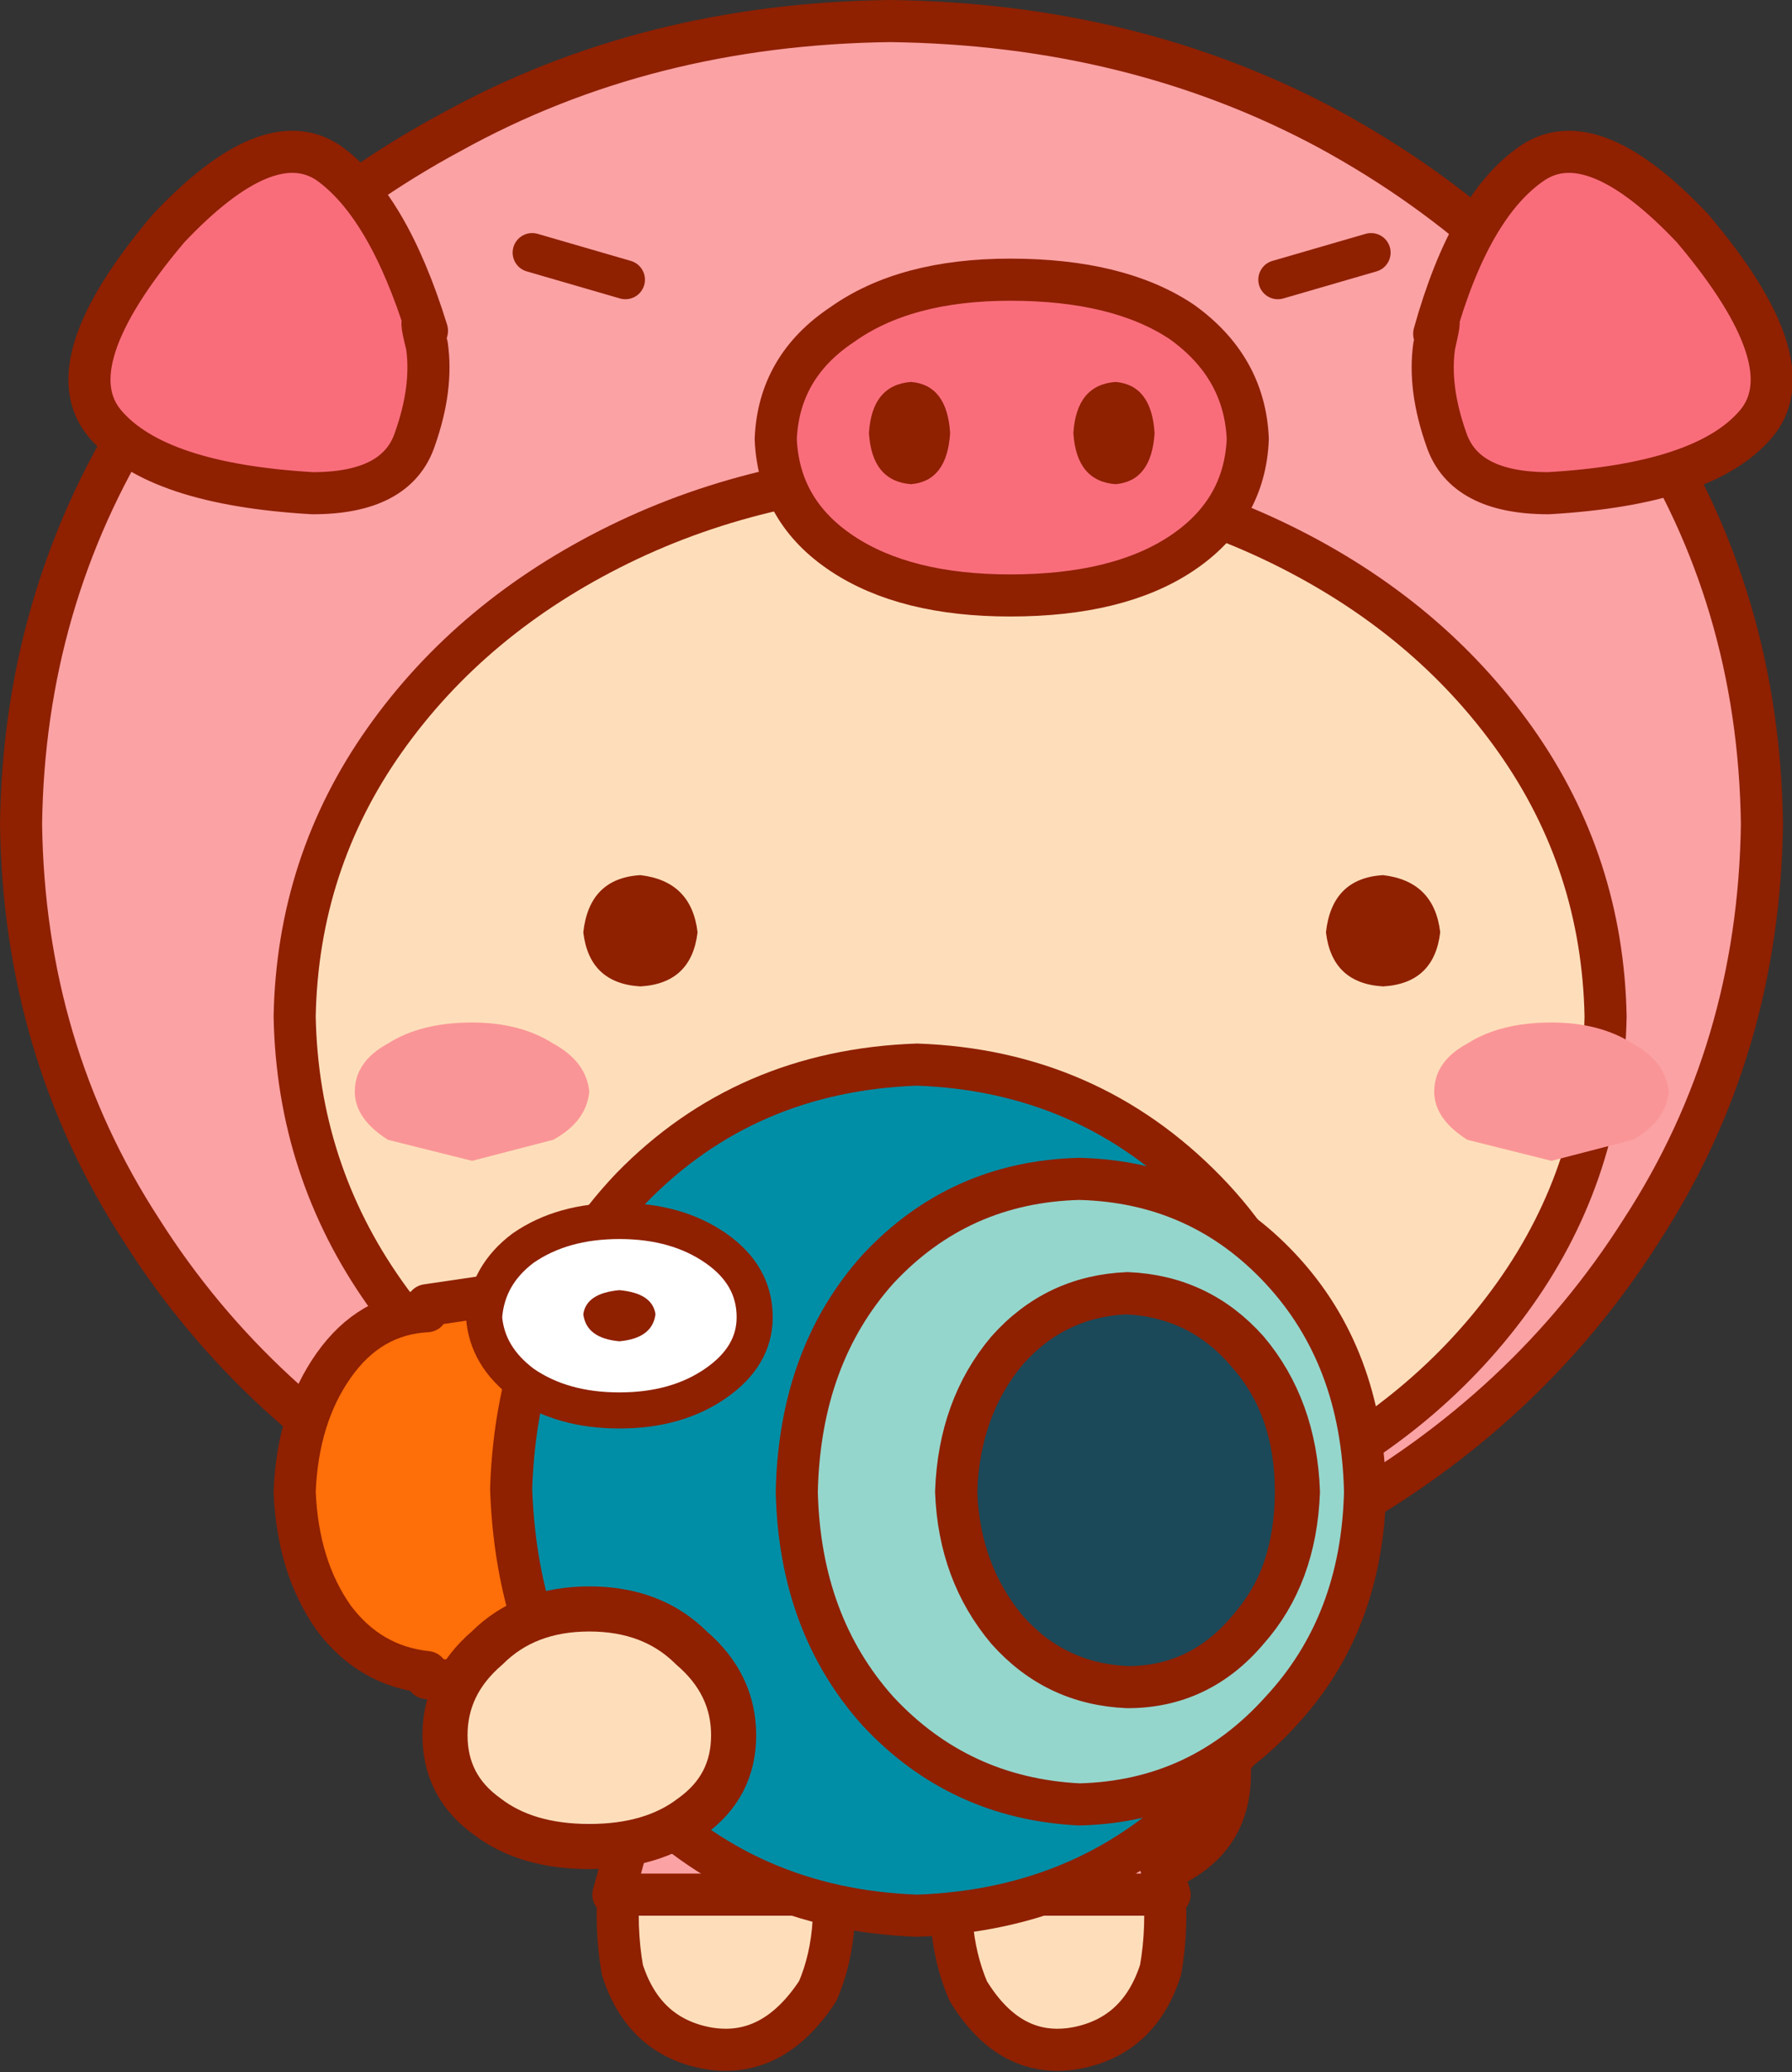 <?xml version="1.0" encoding="UTF-8" standalone="no"?>
<svg xmlns:xlink="http://www.w3.org/1999/xlink" height="34.45px" width="29.8px" xmlns="http://www.w3.org/2000/svg">
  <rect width="100%" height="100%" fill="#333333" stroke="none"/>
  <g transform="matrix(1.0, 0.0, 0.0, 1.0, 4.2, 16.6)">
    <path d="M16.25 12.75 Q16.3 13.7 15.65 14.2 15.0 14.7 14.25 14.55 13.5 14.4 13.1 13.35 L12.65 11.2 Q12.5 10.25 11.65 9.1 L12.55 8.15 14.9 10.15 Q16.05 11.4 16.25 12.75" fill="#fedeba" fill-rule="evenodd" stroke="none"/>
    <path d="M16.25 12.75 Q16.3 13.7 15.65 14.2 15.0 14.7 14.25 14.55 13.5 14.4 13.1 13.35 L12.65 11.2 Q12.5 10.25 11.65 9.1 L12.55 8.15 14.9 10.15 Q16.05 11.4 16.25 12.75 Z" fill="none" stroke="#8f2000" stroke-linecap="round" stroke-linejoin="round" stroke-width="0.7"/>
    <path d="M9.15 11.45 L9.55 14.0 Q9.85 15.45 9.4 16.5 8.65 17.65 7.55 17.45 6.5 17.25 6.15 16.15 5.9 14.75 6.45 12.95 7.0 11.15 7.8 10.05 L9.15 11.45" fill="#fedeba" fill-rule="evenodd" stroke="none"/>
    <path d="M7.8 10.05 Q7.0 11.15 6.45 12.95 5.9 14.75 6.15 16.15 6.5 17.25 7.55 17.45 8.65 17.65 9.4 16.5 9.85 15.45 9.55 14.0 L9.15 11.45" fill="none" stroke="#8f2000" stroke-linecap="round" stroke-linejoin="round" stroke-width="0.7"/>
    <path d="M13.45 10.05 Q14.3 11.15 14.8 12.95 15.35 14.75 15.1 16.15 14.75 17.25 13.7 17.45 12.6 17.65 11.9 16.5 11.45 15.45 11.7 14.0 L12.1 11.45 13.45 10.05" fill="#fedeba" fill-rule="evenodd" stroke="none"/>
    <path d="M13.45 10.05 Q14.3 11.15 14.8 12.95 15.35 14.75 15.1 16.15 14.75 17.25 13.7 17.45 12.6 17.65 11.9 16.5 11.45 15.45 11.7 14.0 L12.1 11.45" fill="none" stroke="#8f2000" stroke-linecap="round" stroke-linejoin="round" stroke-width="0.7"/>
    <path d="M12.75 6.7 L15.25 14.9 6.0 14.9 7.9 8.0 12.75 6.7" fill="#fba2a4" fill-rule="evenodd" stroke="none"/>
    <path d="M7.9 8.0 L6.0 14.9 15.25 14.9 12.75 6.7" fill="none" stroke="#8f2000" stroke-linecap="round" stroke-linejoin="round" stroke-width="0.7"/>
    <path d="M25.1 -2.9 Q25.05 0.85 23.1 3.85 21.2 6.85 17.95 8.65 14.65 10.4 10.65 10.45 6.6 10.4 3.35 8.65 0.05 6.85 -1.85 3.85 -3.8 0.85 -3.85 -2.9 -3.8 -6.6 -1.9 -9.65 0.05 -12.65 3.3 -14.4 6.55 -16.2 10.6 -16.25 14.65 -16.2 17.9 -14.45 21.2 -12.65 23.1 -9.65 25.05 -6.65 25.1 -2.9" fill="#fba2a4" fill-rule="evenodd" stroke="none"/>
    <path d="M25.1 -2.9 Q25.05 0.85 23.1 3.85 21.2 6.85 17.95 8.65 14.65 10.4 10.65 10.45 6.6 10.4 3.35 8.65 0.05 6.85 -1.85 3.85 -3.8 0.85 -3.85 -2.9 -3.8 -6.6 -1.9 -9.65 0.05 -12.65 3.3 -14.4 6.55 -16.2 10.6 -16.25 14.65 -16.2 17.9 -14.45 21.2 -12.65 23.1 -9.65 25.05 -6.65 25.1 -2.9 Z" fill="none" stroke="#8f2000" stroke-linecap="round" stroke-linejoin="round" stroke-width="0.7"/>
    <path d="M22.5 0.3 Q22.45 2.85 21.0 4.9 19.55 6.95 17.1 8.15 14.65 9.4 11.6 9.4 8.55 9.4 6.1 8.15 3.65 6.95 2.2 4.9 0.75 2.85 0.7 0.3 0.75 -2.25 2.2 -4.3 3.65 -6.35 6.1 -7.55 8.55 -8.75 11.6 -8.8 14.65 -8.75 17.1 -7.55 19.55 -6.35 21.0 -4.3 22.45 -2.25 22.5 0.3" fill="#fedeba" fill-rule="evenodd" stroke="none"/>
    <path d="M22.5 0.3 Q22.45 2.85 21.0 4.9 19.55 6.95 17.1 8.15 14.65 9.4 11.6 9.4 8.55 9.4 6.1 8.15 3.65 6.95 2.2 4.9 0.75 2.85 0.7 0.3 0.75 -2.25 2.2 -4.3 3.65 -6.35 6.1 -7.55 8.55 -8.75 11.6 -8.8 14.65 -8.75 17.1 -7.55 19.55 -6.35 21.0 -4.3 22.45 -2.25 22.5 0.3 Z" fill="none" stroke="#8f2000" stroke-linecap="round" stroke-linejoin="round" stroke-width="0.7"/>
    <path d="M7.4 -1.1 Q7.3 -0.25 6.45 -0.2 5.6 -0.25 5.5 -1.1 5.6 -2.0 6.45 -2.05 7.3 -1.95 7.4 -1.1" fill="#8f2000" fill-rule="evenodd" stroke="none"/>
    <path d="M19.75 -1.1 Q19.65 -0.25 18.8 -0.2 17.95 -0.25 17.85 -1.1 17.95 -2.0 18.8 -2.05 19.65 -1.95 19.75 -1.1" fill="#8f2000" fill-rule="evenodd" stroke="none"/>
    <path d="M5.6 1.55 Q5.55 2.05 5.0 2.35 L3.65 2.7 2.25 2.35 Q1.7 2.0 1.7 1.55 1.7 1.05 2.25 0.75 2.8 0.4 3.65 0.4 4.45 0.4 5.0 0.75 5.55 1.05 5.6 1.55" fill="#fa9597" fill-rule="evenodd" stroke="none"/>
    <path d="M23.55 1.55 Q23.5 2.05 22.95 2.35 L21.6 2.7 20.2 2.35 Q19.65 2.0 19.65 1.55 19.65 1.05 20.2 0.75 20.75 0.4 21.6 0.4 22.4 0.4 22.95 0.75 23.5 1.05 23.55 1.55" fill="#fa9597" fill-rule="evenodd" stroke="none"/>
    <path d="M16.55 -9.3 Q16.5 -8.1 15.45 -7.4 14.4 -6.7 12.6 -6.7 10.85 -6.7 9.8 -7.4 8.75 -8.1 8.7 -9.3 8.75 -10.5 9.8 -11.2 10.85 -11.95 12.6 -11.95 14.4 -11.95 15.45 -11.25 16.5 -10.5 16.55 -9.3" fill="#f96d7b" fill-rule="evenodd" stroke="none"/>
    <path d="M16.55 -9.3 Q16.5 -8.1 15.45 -7.4 14.4 -6.7 12.6 -6.7 10.85 -6.7 9.8 -7.4 8.75 -8.1 8.7 -9.3 8.75 -10.5 9.8 -11.2 10.85 -11.95 12.6 -11.95 14.4 -11.95 15.45 -11.25 16.5 -10.5 16.55 -9.3 Z" fill="none" stroke="#8f2000" stroke-linecap="round" stroke-linejoin="round" stroke-width="0.7"/>
    <path d="M11.6 -9.4 Q11.55 -8.6 10.95 -8.55 10.3 -8.6 10.25 -9.4 10.3 -10.2 10.95 -10.25 11.55 -10.2 11.6 -9.4" fill="#8f2000" fill-rule="evenodd" stroke="none"/>
    <path d="M15.0 -9.4 Q14.95 -8.6 14.35 -8.55 13.7 -8.6 13.65 -9.4 13.7 -10.2 14.35 -10.25 14.95 -10.2 15.0 -9.4" fill="#8f2000" fill-rule="evenodd" stroke="none"/>
    <path d="M1.0 -8.4 Q-1.6 -8.55 -2.45 -9.55 -3.3 -10.55 -1.4 -12.8 0.25 -14.55 1.25 -13.9 2.25 -13.2 2.9 -11.1 2.75 -11.45 2.9 -10.85 3.0 -10.15 2.7 -9.3 2.4 -8.4 1.0 -8.4" fill="#f96d7b" fill-rule="evenodd" stroke="none"/>
    <path d="M1.0 -8.4 Q-1.6 -8.55 -2.45 -9.55 -3.3 -10.55 -1.4 -12.8 0.25 -14.55 1.25 -13.9 2.25 -13.2 2.9 -11.1 2.75 -11.45 2.9 -10.85 3.0 -10.15 2.7 -9.3 2.4 -8.4 1.0 -8.4 Z" fill="none" stroke="#8f2000" stroke-linecap="round" stroke-linejoin="round" stroke-width="0.7"/>
    <path d="M21.55 -8.4 Q20.15 -8.4 19.85 -9.3 19.55 -10.15 19.65 -10.85 19.8 -11.5 19.65 -11.05 20.25 -13.2 21.3 -13.9 22.3 -14.55 23.95 -12.8 25.85 -10.55 25.0 -9.55 24.15 -8.55 21.55 -8.4" fill="#f96d7b" fill-rule="evenodd" stroke="none"/>
    <path d="M21.55 -8.4 Q24.15 -8.55 25.0 -9.55 25.85 -10.55 23.95 -12.8 22.3 -14.55 21.3 -13.9 20.25 -13.2 19.65 -11.05 19.8 -11.5 19.65 -10.85 19.55 -10.15 19.85 -9.3 20.15 -8.4 21.55 -8.4 Z" fill="none" stroke="#8f2000" stroke-linecap="round" stroke-linejoin="round" stroke-width="0.7"/>
    <path d="M4.65 -12.4 L6.2 -11.95" fill="none" stroke="#8f2000" stroke-linecap="round" stroke-linejoin="round" stroke-width="0.65"/>
    <path d="M18.6 -12.4 L17.05 -11.95" fill="none" stroke="#8f2000" stroke-linecap="round" stroke-linejoin="round" stroke-width="0.65"/>
    <path d="M1.35 6.1 Q1.95 5.25 2.9 5.2 L2.9 5.1 7.65 4.4 7.65 11.95 2.9 11.3 2.9 11.2 Q1.95 11.1 1.35 10.3 0.75 9.45 0.7 8.2 0.75 6.95 1.35 6.1" fill="#fe6e09" fill-rule="evenodd" stroke="none"/>
    <path d="M1.35 6.1 Q0.75 6.95 0.7 8.2 0.75 9.45 1.35 10.3 1.95 11.1 2.9 11.2 L2.9 11.3 7.65 11.95 7.65 4.4 2.9 5.1 2.9 5.2 Q1.95 5.25 1.35 6.1 Z" fill="none" stroke="#8f2000" stroke-linecap="round" stroke-linejoin="round" stroke-width="0.7"/>
    <path d="M17.8 8.15 Q17.75 11.15 15.85 13.15 13.95 15.15 11.05 15.25 8.2 15.15 6.3 13.15 4.4 11.15 4.3 8.15 4.4 5.15 6.3 3.15 8.2 1.2 11.05 1.1 13.9 1.2 15.85 3.2 17.75 5.15 17.8 8.15" fill="#008ea6" fill-rule="evenodd" stroke="none"/>
    <path d="M17.8 8.15 Q17.75 11.15 15.85 13.15 13.95 15.15 11.05 15.25 8.2 15.15 6.3 13.15 4.4 11.15 4.3 8.15 4.4 5.15 6.3 3.15 8.2 1.2 11.05 1.1 13.9 1.2 15.85 3.2 17.75 5.15 17.8 8.15 Z" fill="none" stroke="#8f2000" stroke-linecap="round" stroke-linejoin="round" stroke-width="0.7"/>
    <path d="M8.35 5.3 Q8.35 5.95 7.7 6.4 7.05 6.85 6.1 6.85 5.15 6.85 4.5 6.4 3.9 5.95 3.85 5.3 3.9 4.6 4.5 4.15 5.15 3.7 6.1 3.7 7.05 3.7 7.7 4.15 8.35 4.6 8.35 5.3" fill="#ffffff" fill-rule="evenodd" stroke="none"/>
    <path d="M8.35 5.3 Q8.35 5.95 7.7 6.4 7.05 6.85 6.1 6.85 5.15 6.85 4.5 6.4 3.9 5.95 3.85 5.3 3.9 4.6 4.5 4.15 5.15 3.7 6.1 3.7 7.05 3.7 7.7 4.15 8.35 4.6 8.35 5.3 Z" fill="none" stroke="#8f2000" stroke-linecap="round" stroke-linejoin="round" stroke-width="0.6"/>
    <path d="M6.7 5.25 Q6.65 5.65 6.1 5.7 5.55 5.65 5.5 5.25 5.55 4.9 6.1 4.85 6.65 4.9 6.7 5.25" fill="#8f2000" fill-rule="evenodd" stroke="none"/>
    <path d="M14.5 4.9 Q15.75 4.95 16.55 5.9 17.35 6.8 17.35 8.2 17.35 9.6 16.55 10.55 15.7 11.45 14.5 11.5 13.3 11.45 12.5 10.55 11.7 9.6 11.7 8.2 11.7 6.8 12.5 5.9 13.3 4.95 14.5 4.9" fill="#1b4959" fill-rule="evenodd" stroke="none"/>
    <path d="M14.5 4.9 Q13.3 4.95 12.5 5.9 11.7 6.8 11.7 8.2 11.7 9.6 12.5 10.55 13.3 11.45 14.5 11.5 15.7 11.45 16.55 10.55 17.35 9.6 17.35 8.2 17.35 6.8 16.55 5.9 15.75 4.95 14.5 4.9 Z" fill="none" stroke="#8f2000" stroke-linecap="round" stroke-linejoin="round" stroke-width="0.7"/>
    <path d="M17.4 8.2 Q17.35 6.8 16.55 5.85 15.75 4.95 14.55 4.9 13.35 4.95 12.55 5.85 11.75 6.8 11.7 8.2 11.75 9.55 12.55 10.5 13.35 11.4 14.55 11.45 15.75 11.45 16.55 10.5 17.35 9.6 17.4 8.2 M17.1 4.5 Q18.45 5.95 18.5 8.2 18.45 10.4 17.1 11.85 15.75 13.35 13.75 13.4 11.75 13.3 10.4 11.85 9.1 10.4 9.05 8.2 9.1 5.95 10.4 4.5 11.75 3.05 13.75 3.0 15.75 3.05 17.1 4.5" fill="#95d6cc" fill-rule="evenodd" stroke="none"/>
    <path d="M17.1 4.5 Q15.75 3.05 13.75 3.0 11.75 3.05 10.4 4.5 9.1 5.95 9.05 8.2 9.1 10.4 10.4 11.85 11.75 13.3 13.75 13.4 15.75 13.35 17.1 11.85 18.45 10.4 18.5 8.2 18.45 5.95 17.1 4.5 M17.4 8.2 Q17.35 9.6 16.55 10.5 15.75 11.45 14.55 11.45 13.35 11.4 12.55 10.5 11.75 9.55 11.7 8.2 11.75 6.8 12.55 5.85 13.35 4.95 14.55 4.9 15.75 4.95 16.55 5.85 17.35 6.8 17.4 8.2" fill="none" stroke="#8f2000" stroke-linecap="round" stroke-linejoin="round" stroke-width="0.7"/>
    <path d="M8.0 12.25 Q8.0 13.1 7.3 13.6 6.65 14.1 5.6 14.1 4.55 14.1 3.9 13.6 3.2 13.1 3.2 12.25 3.2 11.4 3.9 10.8 4.55 10.15 5.6 10.15 6.65 10.15 7.3 10.8 8.0 11.4 8.0 12.25" fill="#fedeba" fill-rule="evenodd" stroke="none"/>
    <path d="M8.0 12.25 Q8.0 13.1 7.3 13.6 6.65 14.1 5.6 14.1 4.55 14.1 3.9 13.6 3.2 13.1 3.2 12.25 3.2 11.4 3.9 10.8 4.55 10.15 5.6 10.15 6.65 10.15 7.3 10.8 8.0 11.4 8.0 12.25 Z" fill="none" stroke="#8f2000" stroke-linecap="round" stroke-linejoin="round" stroke-width="0.75"/>
  </g>
</svg>
